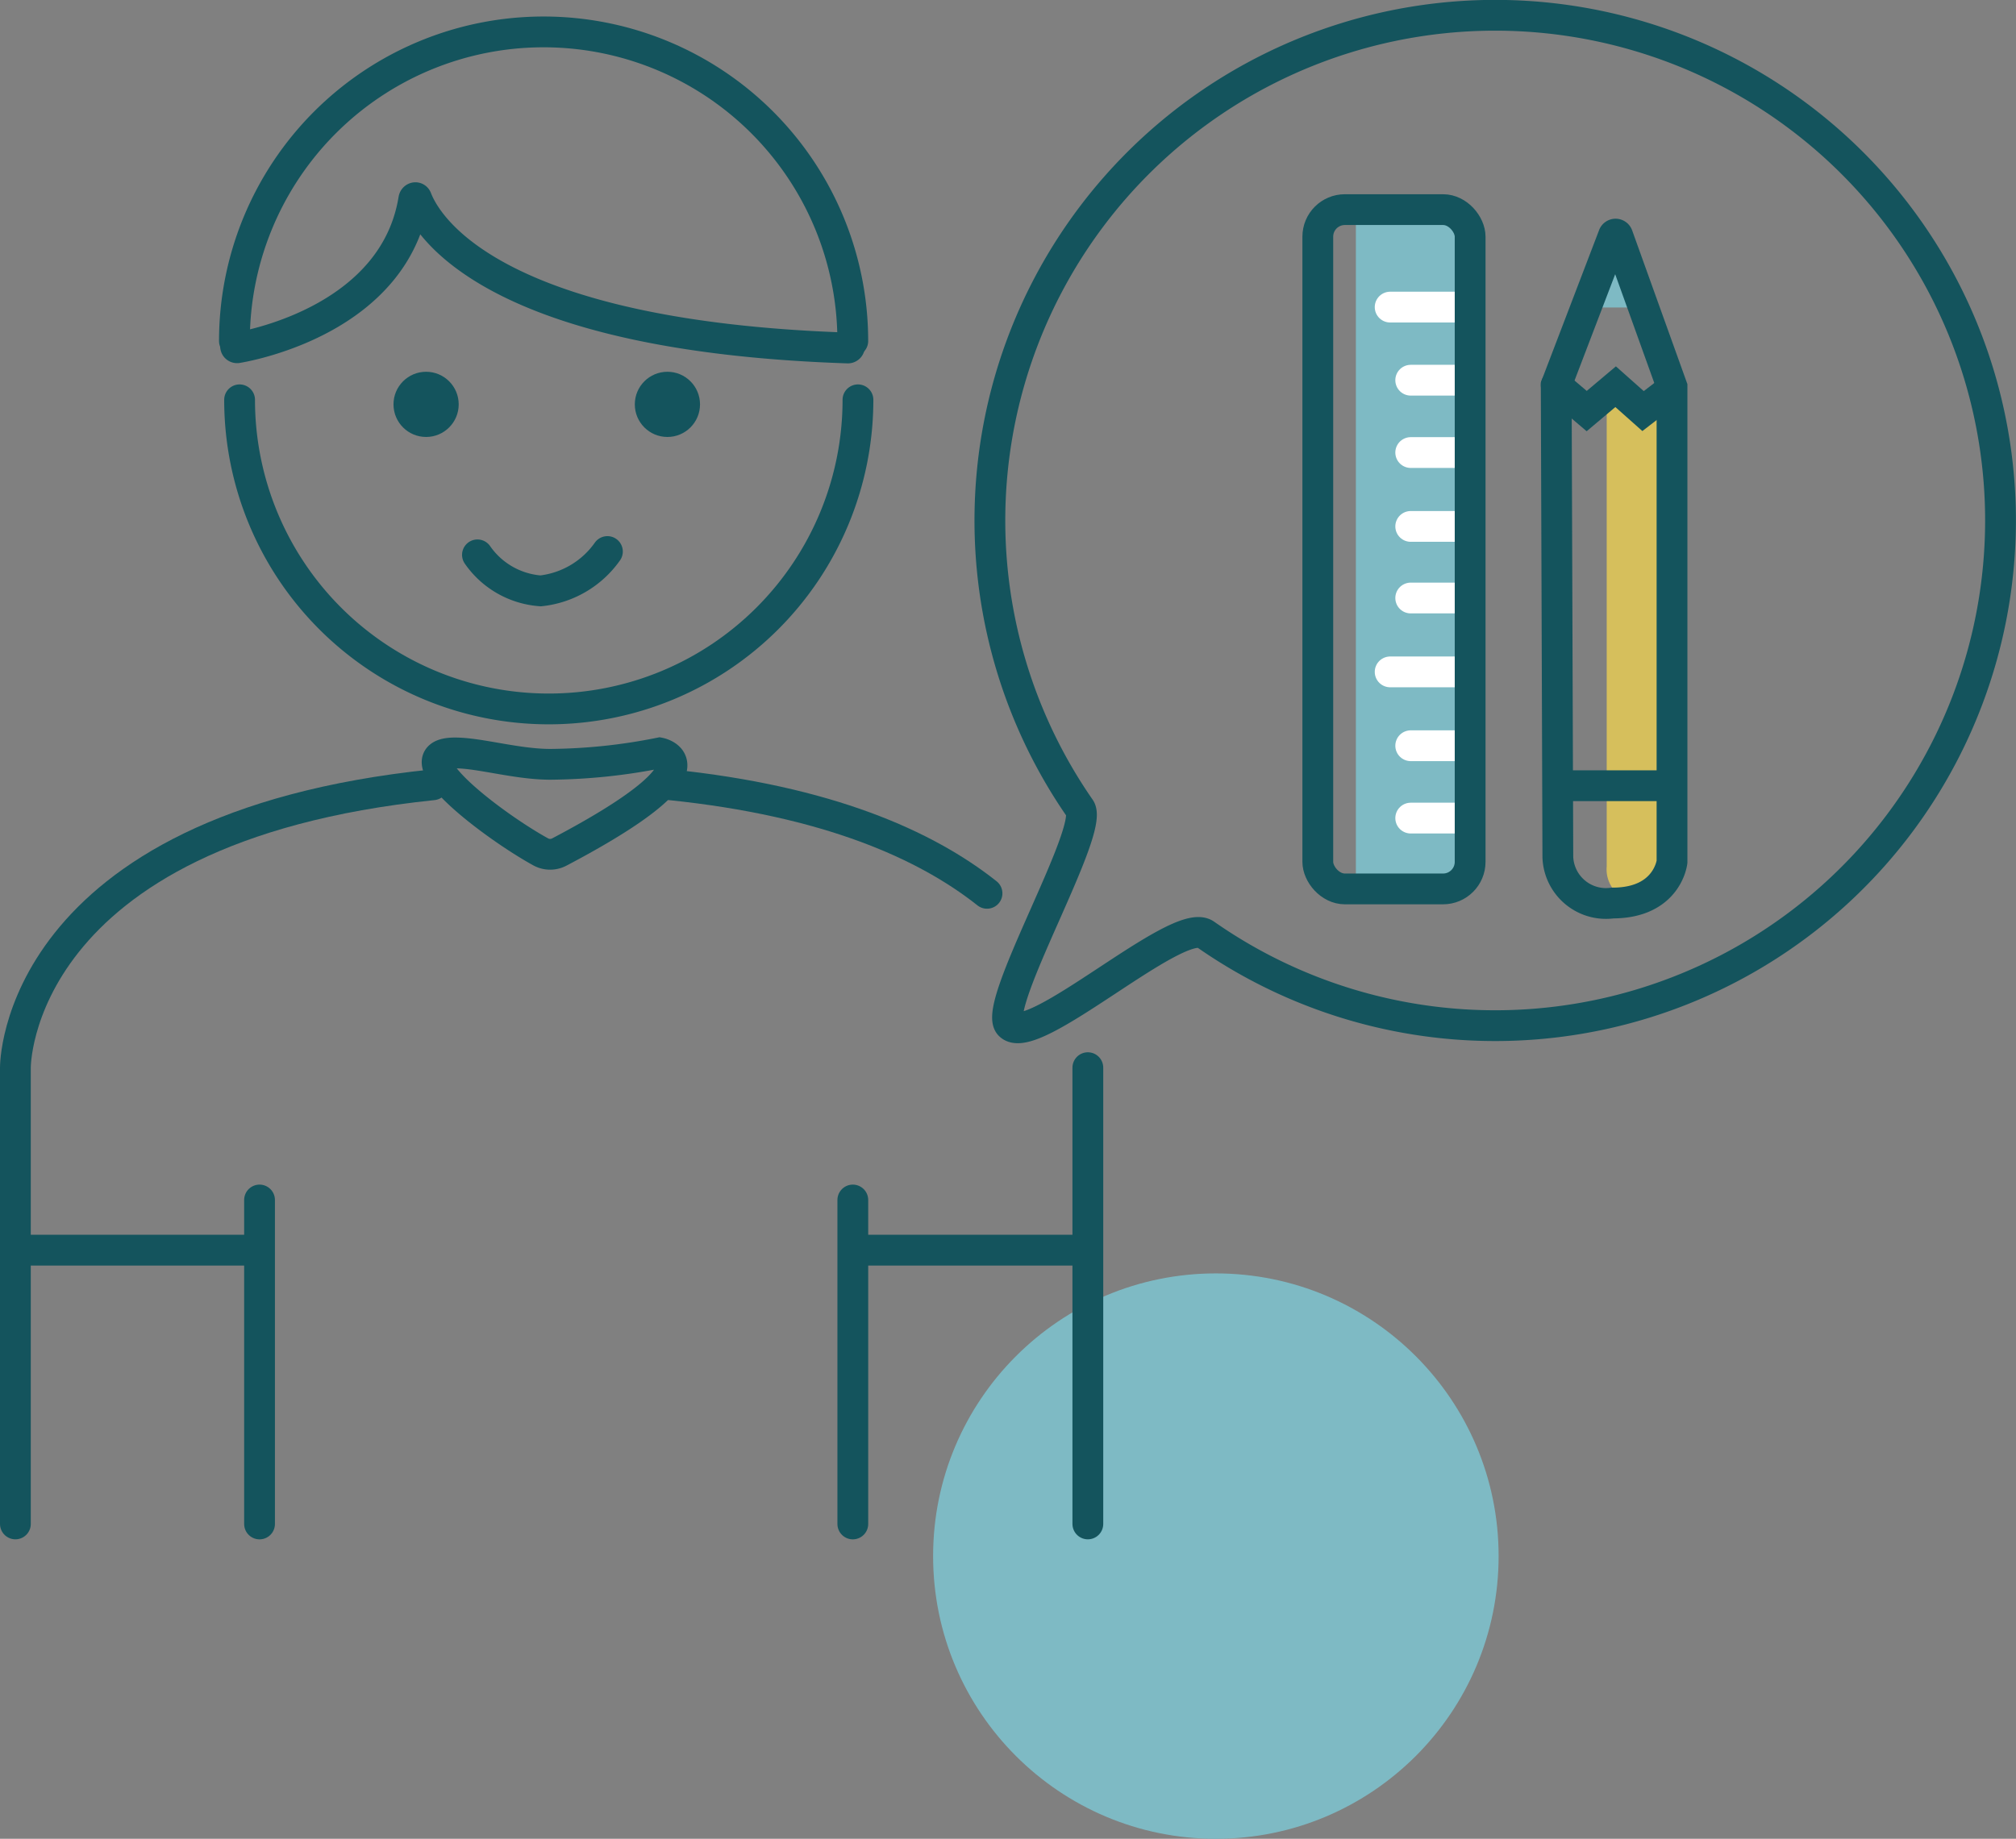 <svg xmlns="http://www.w3.org/2000/svg" width="65.481" height="59.738" viewBox="0 0 65.481 59.738">
  <rect x="0" y="0" width="65.481" height="59.738" fill="#808080" stroke="none"/>
  <g id="Group_2787" data-name="Group 2787" transform="translate(-4.068 -4.726)">
    <circle id="Ellipse_301" data-name="Ellipse 301" cx="9.184" cy="9.184" r="9.184" transform="translate(34.376 46.096)" fill="#7ebac4"/>
    <g id="Group_2786" data-name="Group 2786" transform="translate(46.871 11.536)">
      <path id="Path_2090" data-name="Path 2090" d="M46.623,13.463h1.732l-.812-2.339Z" transform="translate(-37.939 -10.283)" fill="#7ebac4"/>
      <rect id="Rectangle_2066" data-name="Rectangle 2066" width="3.563" height="22.069" transform="translate(1.237 0.049)" fill="#7ebac4"/>
      <line id="Line_253" data-name="Line 253" x1="2.499" transform="translate(2.35 3.167)" fill="none" stroke="#fff" stroke-linecap="round" stroke-miterlimit="10" stroke-width="1"/>
      <line id="Line_254" data-name="Line 254" x1="2.499" transform="translate(2.35 15.018)" fill="none" stroke="#fff" stroke-linecap="round" stroke-miterlimit="10" stroke-width="1"/>
      <line id="Line_255" data-name="Line 255" x1="1.806" transform="translate(3.018 5.542)" fill="none" stroke="#fff" stroke-linecap="round" stroke-miterlimit="10" stroke-width="1"/>
      <line id="Line_256" data-name="Line 256" x1="1.806" transform="translate(3.018 7.892)" fill="none" stroke="#fff" stroke-linecap="round" stroke-miterlimit="10" stroke-width="1"/>
      <line id="Line_257" data-name="Line 257" x1="1.806" transform="translate(3.018 10.292)" fill="none" stroke="#fff" stroke-linecap="round" stroke-miterlimit="10" stroke-width="1"/>
      <line id="Line_258" data-name="Line 258" x1="1.806" transform="translate(3.018 12.618)" fill="none" stroke="#fff" stroke-linecap="round" stroke-miterlimit="10" stroke-width="1"/>
      <line id="Line_259" data-name="Line 259" x1="1.806" transform="translate(3.018 17.417)" fill="none" stroke="#fff" stroke-linecap="round" stroke-miterlimit="10" stroke-width="1"/>
      <line id="Line_260" data-name="Line 260" x1="1.806" transform="translate(3.018 19.768)" fill="none" stroke="#fff" stroke-linecap="round" stroke-miterlimit="10" stroke-width="1"/>
      <rect id="Rectangle_2067" data-name="Rectangle 2067" width="4.948" height="22.069" rx="0.879" fill="none" stroke="#14545d" stroke-linecap="round" stroke-miterlimit="10" stroke-width="1"/>
      <path id="Path_2091" data-name="Path 2091" d="M47.2,30.744a1.05,1.05,0,0,0,1.1,1.145c.383.023,1.021-1.145,1.021-1.145V15.257l-.891.637L47.2,15.257Z" transform="translate(-37.816 -9.405)" fill="#d6bf5c"/>
      <path id="Path_2092" data-name="Path 2092" d="M45.847,16l1.86-4.864a.072.072,0,0,1,.136,0l1.765,4.913V31.483s-.149,1.336-1.93,1.336A1.564,1.564,0,0,1,45.9,31.335Z" transform="translate(-38.103 -10.292)" fill="none" stroke="#14545d" stroke-linecap="round" stroke-miterlimit="10" stroke-width="1"/>
      <path id="Path_2093" data-name="Path 2093" d="M45.847,15.135l.99.841.94-.792.891.792.9-.694" transform="translate(-38.103 -9.431)" fill="none" stroke="#14545d" stroke-linecap="round" stroke-miterlimit="10" stroke-width="1"/>
      <line id="Line_261" data-name="Line 261" x2="3.413" transform="translate(7.943 18.716)" fill="none" stroke="#14545d" stroke-linecap="round" stroke-miterlimit="10" stroke-width="1"/>
    </g>
    <path id="Path_2094" data-name="Path 2094" d="M10.467,14.932a.049.049,0,0,0,.059.053c.589-.1,5.107-1,5.729-4.822.008-.055.073-.074.092-.023.342.885,2.433,4.467,14,4.853a.054.054,0,0,0,.061-.056" transform="translate(1.253 1.038)" fill="none" stroke="#14545d" stroke-linecap="round" stroke-miterlimit="10" stroke-width="1"/>
    <path id="Path_2095" data-name="Path 2095" d="M16.947,19.7A2.734,2.734,0,0,0,19,20.87a3.052,3.052,0,0,0,2.168-1.278" transform="translate(2.629 3.052)" fill="none" stroke="#14545d" stroke-linecap="round" stroke-miterlimit="10" stroke-width="1"/>
    <circle id="Ellipse_302" data-name="Ellipse 302" cx="1.059" cy="1.059" r="1.059" transform="translate(16.849 16.804)" fill="#14545d"/>
    <circle id="Ellipse_303" data-name="Ellipse 303" cx="1.059" cy="1.059" r="1.059" transform="translate(24.687 16.804)" fill="#14545d"/>
    <path id="Path_2096" data-name="Path 2096" d="M10.574,15.527a10.042,10.042,0,0,0,20.085,0" transform="translate(1.276 2.188)" fill="none" stroke="#14545d" stroke-linecap="round" stroke-miterlimit="10" stroke-width="1"/>
    <path id="Path_2097" data-name="Path 2097" d="M30.521,15.711a10.042,10.042,0,0,0-20.085,0" transform="translate(1.246 0.094)" fill="none" stroke="#14545d" stroke-linecap="round" stroke-miterlimit="10" stroke-width="1"/>
    <path id="Path_2098" data-name="Path 2098" d="M63.5,21.637A16.414,16.414,0,0,1,37.673,35.08c-.889-.623-5.609,3.726-6.357,2.943-.586-.615,2.77-6.335,2.284-7.034a16.413,16.413,0,1,1,29.9-9.351Z" transform="translate(5.546)" fill="none" stroke="#14545d" stroke-linecap="round" stroke-miterlimit="10" stroke-width="1"/>
    <line id="Line_262" data-name="Line 262" y1="10.525" transform="translate(12.498 43.711)" fill="none" stroke="#14545d" stroke-linecap="round" stroke-miterlimit="10" stroke-width="1"/>
    <line id="Line_263" data-name="Line 263" y1="10.525" transform="translate(31.768 43.711)" fill="none" stroke="#14545d" stroke-linecap="round" stroke-miterlimit="10" stroke-width="1"/>
    <path id="Path_2099" data-name="Path 2099" d="M4.568,49.856V35.033s-.075-7.782,13.563-9.19" transform="translate(0 4.379)" fill="none" stroke="#14545d" stroke-linecap="round" stroke-miterlimit="10" stroke-width="1"/>
    <path id="Path_2100" data-name="Path 2100" d="M32.4,29.369c-1.985-1.574-5.171-3-10.285-3.526" transform="translate(3.727 4.379)" fill="none" stroke="#14545d" stroke-linecap="round" stroke-miterlimit="10" stroke-width="1"/>
    <line id="Line_264" data-name="Line 264" y1="14.823" transform="translate(39.402 39.412)" fill="none" stroke="#14545d" stroke-linecap="round" stroke-miterlimit="10" stroke-width="1"/>
    <line id="Line_265" data-name="Line 265" x2="7.338" transform="translate(4.79 45.341)" fill="none" stroke="#14545d" stroke-linecap="round" stroke-miterlimit="10" stroke-width="1"/>
    <line id="Line_266" data-name="Line 266" x2="7.338" transform="translate(31.916 45.341)" fill="none" stroke="#14545d" stroke-linecap="round" stroke-miterlimit="10" stroke-width="1"/>
    <path id="Path_2101" data-name="Path 2101" d="M19.837,28.207a.639.639,0,0,1-.6,0c-1.542-.846-4.663-3.218-2.79-3.218.811,0,2.008.37,3.1.37a18.775,18.775,0,0,0,3.546-.37S25.181,25.394,19.837,28.207Z" transform="translate(2.4 4.198)" fill="none" stroke="#14545d" stroke-linecap="round" stroke-miterlimit="10" stroke-width="1"/>
  </g>
</svg>
